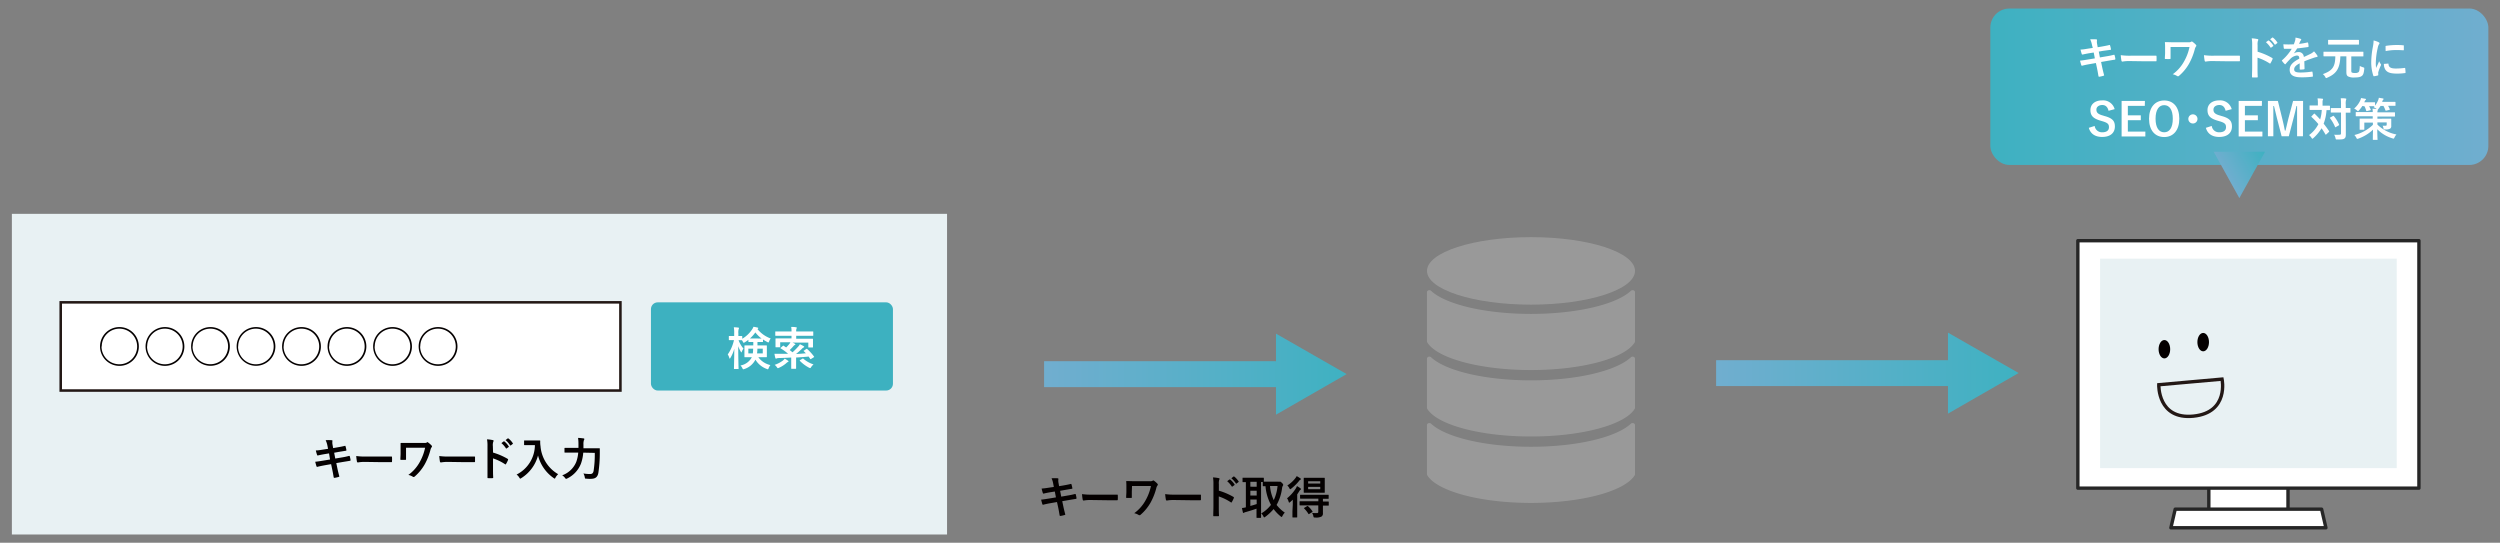 <svg id="レイヤー_1" data-name="レイヤー 1" xmlns="http://www.w3.org/2000/svg" xmlns:xlink="http://www.w3.org/1999/xlink" viewBox="0 0 737 160"><rect x="0" y="0" width="737" height="160" fill="#808080" stroke="none"/><defs><style>.cls-1{fill:#e8f1f3;}.cls-2,.cls-5,.cls-9{fill:#fff;}.cls-10,.cls-2{stroke:#231815;stroke-miterlimit:10;}.cls-2{stroke-width:0.75px;}.cls-3{fill:#040000;}.cls-4{fill:#3db1c0;}.cls-6{fill:url(#名称未設定グラデーション_4);}.cls-7{fill:#999;}.cls-8{fill:url(#名称未設定グラデーション_4-2);}.cls-9{stroke:#262626;stroke-linecap:round;stroke-linejoin:round;}.cls-10{fill:none;}.cls-11{fill:url(#名称未設定グラデーション_4-3);}.cls-12{fill:url(#名称未設定グラデーション_4-4);}</style><linearGradient id="名称未設定グラデーション_4" x1="512.13" y1="110.31" x2="592.32" y2="110.31" gradientTransform="matrix(-1.11, 0, 0, 1, 966.62, 0)" gradientUnits="userSpaceOnUse"><stop offset="0" stop-color="#3eb1c1"/><stop offset="1" stop-color="#70aecf"/></linearGradient><linearGradient id="名称未設定グラデーション_4-2" x1="334.03" y1="110" x2="414.21" y2="110" xlink:href="#名称未設定グラデーション_4"/><linearGradient id="名称未設定グラデーション_4-3" x1="586.75" y1="25.58" x2="733.58" y2="25.58" gradientTransform="matrix(1, 0, 0, 1, 0, 0)" xlink:href="#名称未設定グラデーション_4"/><linearGradient id="名称未設定グラデーション_4-4" x1="383.42" y1="-85.41" x2="396.81" y2="-85.41" gradientTransform="translate(956.71 -221.25) rotate(149.9)" xlink:href="#名称未設定グラデーション_4"/></defs><rect class="cls-1" x="3.5" y="63.04" width="275.69" height="94.53"/><rect class="cls-2" x="17.9" y="89.13" width="165" height="26"/><path class="cls-3" d="M40.93,102.13a5.72,5.72,0,1,1-5.72-5.71A5.71,5.71,0,0,1,40.93,102.13Zm-11,0a5.25,5.25,0,1,0,5.24-5.24A5.22,5.22,0,0,0,30,102.13Z"/><path class="cls-3" d="M54.35,102.13a5.72,5.72,0,1,1-5.72-5.71A5.72,5.72,0,0,1,54.35,102.13Zm-11,0a5.25,5.25,0,1,0,5.24-5.24A5.22,5.22,0,0,0,43.39,102.13Z"/><path class="cls-3" d="M67.76,102.13a5.71,5.71,0,1,1-5.71-5.71A5.71,5.71,0,0,1,67.76,102.13Zm-11,0a5.24,5.24,0,1,0,5.24-5.24A5.22,5.22,0,0,0,56.81,102.13Z"/><path class="cls-3" d="M81.18,102.13a5.71,5.71,0,1,1-5.71-5.71A5.71,5.71,0,0,1,81.18,102.13Zm-11,0a5.25,5.25,0,1,0,5.25-5.24A5.22,5.22,0,0,0,70.22,102.13Z"/><path class="cls-3" d="M94.6,102.13a5.72,5.72,0,1,1-5.71-5.71A5.71,5.71,0,0,1,94.6,102.13Zm-11,0a5.25,5.25,0,1,0,5.25-5.24A5.22,5.22,0,0,0,83.64,102.13Z"/><path class="cls-3" d="M108,102.13a5.72,5.72,0,1,1-5.71-5.71A5.71,5.71,0,0,1,108,102.13Zm-11,0a5.25,5.25,0,1,0,5.25-5.24A5.22,5.22,0,0,0,97.06,102.13Z"/><path class="cls-3" d="M121.44,102.13a5.72,5.72,0,1,1-5.72-5.71A5.71,5.71,0,0,1,121.44,102.13Zm-11,0a5.25,5.25,0,1,0,5.24-5.24A5.22,5.22,0,0,0,110.48,102.13Z"/><path class="cls-3" d="M134.86,102.13a5.72,5.72,0,1,1-5.72-5.71A5.72,5.72,0,0,1,134.86,102.13Zm-11,0a5.25,5.25,0,1,0,5.24-5.24A5.22,5.22,0,0,0,123.9,102.13Z"/><rect class="cls-4" x="191.9" y="89.13" width="71.34" height="26" rx="2"/><path class="cls-5" d="M216.21,100.28c-.87,0-1.14,0-1.22,0s-.13,0-.13-.16V99.2c0-.13,0-.14.13-.14s.35,0,1.22,0h.23v-.79a9.12,9.12,0,0,0-.11-1.79,11.51,11.51,0,0,1,1.29.09c.14,0,.23.07.23.15a.63.63,0,0,1-.08.28,3.44,3.44,0,0,0-.1,1.26v.8c.69,0,.93,0,1,0s.15,0,.15.14v.66a8.94,8.94,0,0,0,2.88-2.72,3.92,3.92,0,0,0,.42-.81,10.55,10.55,0,0,1,1.23.25c.11,0,.18.06.18.17a.19.19,0,0,1-.11.17l-.12.1a9,9,0,0,0,3.91,2.77,2.61,2.61,0,0,0-.46.82c-.09.24-.14.34-.23.34a.85.85,0,0,1-.32-.12,13.73,13.73,0,0,1-1.27-.75v.6c0,.13,0,.15-.16.15s-.36,0-1.28,0h-.19c0,.34,0,.66,0,1h.92c1.2,0,1.62,0,1.7,0s.15,0,.15.14,0,.35,0,1v1.18c0,.66,0,.93,0,1s0,.16-.15.16-.5,0-1.7,0h-.66a6,6,0,0,0,3.55,2.31,3.57,3.57,0,0,0-.51.9c-.09.24-.14.35-.25.35a1,1,0,0,1-.32-.11,6.41,6.41,0,0,1-3.33-2.74,5.56,5.56,0,0,1-3.27,2.77,1.15,1.15,0,0,1-.31.08c-.12,0-.16-.1-.27-.34a2.94,2.94,0,0,0-.56-.79,4.67,4.67,0,0,0,3.35-2.43h-.33c-1.2,0-1.61,0-1.71,0s-.14,0-.14-.16,0-.35,0-1v-1.18c0-.67,0-.94,0-1s0-.14.14-.14.51,0,1.71,0h.76v-1H222c-.85,0-1.14,0-1.22,0s-.16,0-.16-.15v-.51a9.08,9.08,0,0,1-1.06.74.83.83,0,0,1-.32.14c-.09,0-.13-.09-.25-.32l-.26-.43h0l-1,0a8.18,8.18,0,0,0,1.45,2.47,3.3,3.3,0,0,0-.46.85c-.05.16-.11.26-.16.26s-.11-.07-.17-.2a8.57,8.57,0,0,1-.76-1.64c0,3.52.1,6.37.1,6.6s0,.15-.15.15h-1.05c-.14,0-.16,0-.16-.15s.08-2.78.1-5.83a10.44,10.44,0,0,1-1.13,2.68c-.08.15-.15.23-.2.23s-.11-.07-.15-.23a3.46,3.46,0,0,0-.45-1,11.86,11.86,0,0,0,1.83-4.21Zm4.4,2.51v1.4h1.32a11.51,11.51,0,0,0,.1-1.4Zm2.89-3c.49,0,.79,0,1,0A8.94,8.94,0,0,1,222.68,98a10.64,10.64,0,0,1-1.58,1.77c.18,0,.48,0,1,0Zm1.36,3h-1.58c0,.54-.05,1-.11,1.4h1.69Z"/><path class="cls-5" d="M232.3,106.34c.12.08.15.13.15.21s-.08.15-.2.18a1.3,1.3,0,0,0-.43.31,8.53,8.53,0,0,1-2.19,1.39.88.88,0,0,1-.31.11c-.1,0-.16-.09-.31-.31a3,3,0,0,0-.64-.67,8.83,8.83,0,0,0,2.43-1.27,3.68,3.68,0,0,0,.53-.57A7,7,0,0,1,232.3,106.34Zm5.38-3.45c.13-.08.17-.08.28,0a14.15,14.15,0,0,1,2,2.2c.08.12.07.16-.08.25l-.76.47c-.18.09-.22.09-.27,0s-.31-.47-.47-.7c-1.13.12-2.39.21-3.69.29v2c0,.77,0,1.1,0,1.17s0,.15-.15.15h-1.14c-.13,0-.15,0-.15-.15s0-.4,0-1.17v-2c-1.26.07-2.53.13-3.69.15a1.85,1.85,0,0,0-.56.1.53.53,0,0,1-.23.08c-.09,0-.16-.08-.2-.2a10.78,10.78,0,0,1-.26-1.23c.57,0,1,0,1.41,0,.85,0,1.73,0,2.6,0a13,13,0,0,0-2.16-1.58c-.06,0-.09-.06-.09-.1s0-.07.11-.14l.62-.51c.12-.11.14-.11.28,0s.47.31.68.46a11.49,11.49,0,0,0,1-1.11,2.43,2.43,0,0,0,.25-.42H230v1.33c0,.13,0,.15-.14.15h-1.09c-.13,0-.15,0-.15-.15s0-.26,0-1.29v-.39c0-.36,0-.55,0-.64s0-.15.15-.15.54,0,1.81,0h2.76V99h-2.91c-1.23,0-1.65,0-1.73,0s-.15,0-.15-.15v-1c0-.13,0-.14.15-.14s.5,0,1.73,0h2.91a6,6,0,0,0-.1-1.33c.48,0,1,0,1.43.1.13,0,.23.08.23.13a.57.57,0,0,1-.1.3,2.07,2.07,0,0,0-.08.8h3.16c1.23,0,1.65,0,1.73,0s.14,0,.14.14v1c0,.14,0,.15-.14.15s-.5,0-1.73,0h-3.16v.85h3c1.26,0,1.71,0,1.8,0s.15,0,.15.15,0,.28,0,.57V101c0,1,0,1.21,0,1.29s0,.15-.15.15h-1.07c-.15,0-.16,0-.16-.15V101h-4.63c.27.12.49.24.62.31s.2.12.2.2-.06.13-.15.18a1.13,1.13,0,0,0-.4.32,14,14,0,0,1-1.13,1.18c.28.21.55.44.83.67a19.56,19.56,0,0,0,1.7-1.71,2,2,0,0,0,.46-.68,9.22,9.22,0,0,1,1.14.59c.11.07.15.12.15.19s-.07.15-.18.19a1.3,1.3,0,0,0-.43.31,18.87,18.87,0,0,1-1.79,1.59c1,0,2-.12,2.89-.19-.2-.2-.38-.4-.59-.59s-.08-.13.07-.23Zm-1.13,2.86a.33.33,0,0,1,.16-.07s.07,0,.12.07a8.67,8.67,0,0,0,3,1.68,3.94,3.94,0,0,0-.69.76c-.14.23-.2.32-.3.32a1,1,0,0,1-.31-.1,10.79,10.79,0,0,1-2.7-2c-.11-.09-.08-.13,0-.24Z"/><path class="cls-3" d="M96.54,131.45a6.63,6.63,0,0,0-.54-1.68,12.79,12.79,0,0,1,1.75,0c.17,0,.26.07.26.2a2.91,2.91,0,0,0,0,1l.2,1.13,1.1-.19c.77-.13,1.7-.3,2.4-.48.07,0,.12,0,.15.14a8.71,8.71,0,0,1,.27,1.16c0,.09-.07.13-.2.15l-2.24.37-1.18.22.33,1.71,1.95-.33a19.52,19.52,0,0,0,2.1-.45c.18,0,.22,0,.23.15a7.72,7.72,0,0,1,.23,1.07.21.21,0,0,1-.2.23l-2.16.35-1.85.32.31,1.49c.18.9.41,1.76.59,2.43,0,.07-.06.11-.18.15a9.18,9.18,0,0,1-1.22.28c-.17,0-.25-.05-.27-.16-.09-.5-.24-1.44-.43-2.3l-.33-1.58-1.83.32c-.91.17-1.66.33-2.17.46a.22.22,0,0,1-.31-.15c-.13-.39-.27-.9-.37-1.33.82-.09,1.53-.2,2.49-.36l1.88-.31L97,133.66l-1.26.21c-.73.12-1.63.3-2,.4-.14,0-.21,0-.26-.14a13.48,13.48,0,0,1-.38-1.34c.73,0,1.47-.15,2.39-.29l1.22-.19Z"/><path class="cls-3" d="M107.53,136.17a10.67,10.67,0,0,0-2,.16.3.3,0,0,1-.31-.28,13.26,13.26,0,0,1-.2-1.62,17.63,17.63,0,0,0,2.89.16h4.32c1,0,2.06,0,3.09,0,.2,0,.24,0,.24.19a8.83,8.83,0,0,1,0,1.26c0,.16,0,.21-.24.2l-3,0Z"/><path class="cls-3" d="M119.7,133.72c0,.47,0,1.12,0,1.61,0,.21,0,.22-.24.24-.37,0-.8,0-1.18,0-.17,0-.25,0-.25-.15,0-.54.06-1.14.06-1.7v-1.26c0-.78,0-1.25,0-1.75,0-.08.07-.13.17-.13.59,0,1.44,0,2.24,0H125c.49,0,.69,0,.82-.15a.31.31,0,0,1,.18-.08c.08,0,.14,0,.25.13a6,6,0,0,1,1,.88.36.36,0,0,1,.1.24.39.39,0,0,1-.12.26,2.13,2.13,0,0,0-.34.79,18.31,18.31,0,0,1-1.63,4.14,13.49,13.49,0,0,1-3,3.68.47.47,0,0,1-.32.15.45.45,0,0,1-.27-.1,4,4,0,0,0-1.29-.51,11.5,11.5,0,0,0,3.4-3.87,14.62,14.62,0,0,0,1.54-4.15H119.7Z"/><path class="cls-3" d="M132,136.17a10.94,10.94,0,0,0-2,.16.3.3,0,0,1-.31-.28c-.06-.31-.14-.94-.2-1.62a17.83,17.83,0,0,0,2.9.16h4.32c1,0,2.05,0,3.08,0,.2,0,.25,0,.25.19,0,.4,0,.85,0,1.26,0,.16-.06.21-.25.2-1,0-2,0-3,0Z"/><path class="cls-3" d="M145.35,133.42a19,19,0,0,1,4.27,1.83c.15.08.21.17.15.34a8,8,0,0,1-.58,1.17c-.05.1-.11.15-.17.15a.19.19,0,0,1-.15-.07,14.72,14.72,0,0,0-3.53-1.71v3c0,.87,0,1.66.06,2.63,0,.16-.06.2-.25.2a7.88,7.88,0,0,1-1.19,0c-.19,0-.25,0-.25-.2,0-1,0-1.79,0-2.64v-6.6a9.72,9.72,0,0,0-.14-2,9.57,9.57,0,0,1,1.68.22c.19,0,.26.12.26.22a.65.65,0,0,1-.11.31,3.31,3.31,0,0,0-.1,1.26Zm3.13-3.3c.07-.05.12,0,.2,0a6.26,6.26,0,0,1,1.28,1.43.14.14,0,0,1,0,.22l-.57.41c-.09.07-.16.06-.23,0a6.78,6.78,0,0,0-1.35-1.55Zm1.19-.87c.08-.05.12,0,.21,0a5.69,5.69,0,0,1,1.27,1.38.15.15,0,0,1,0,.24l-.54.42c-.11.08-.17,0-.23,0a6.34,6.34,0,0,0-1.34-1.55Z"/><path class="cls-3" d="M157.74,129.85c1,0,1.26,0,1.34,0s.18,0,.18.16a7.33,7.33,0,0,0,.08,1.49,10.5,10.5,0,0,0,5.21,8.29,3.76,3.76,0,0,0-.79,1c-.1.21-.16.3-.24.3s-.16-.06-.31-.17a11.53,11.53,0,0,1-4.6-6.65,11.31,11.31,0,0,1-4.93,6.68c-.16.09-.25.16-.31.16s-.15-.11-.28-.32a3.18,3.18,0,0,0-.8-.89,9.8,9.8,0,0,0,5.4-8.68H156c-1,0-1.26,0-1.34,0s-.16,0-.16-.15V130c0-.14,0-.15.16-.15s.38,0,1.34,0Z"/><path class="cls-3" d="M171.94,133.44a12.35,12.35,0,0,1-.67,3.23,8.16,8.16,0,0,1-4.05,4.38,1.22,1.22,0,0,1-.33.12c-.1,0-.17-.08-.32-.28a3,3,0,0,0-.84-.77,7,7,0,0,0,4.17-4,10.55,10.55,0,0,0,.56-2.69h-2.09c-1.29,0-1.73,0-1.8,0s-.16,0-.16-.15v-1.1c0-.13,0-.14.16-.14s.51,0,1.8,0h2.16c0-.38,0-.77,0-1.16a11.53,11.53,0,0,0-.12-1.79,14.89,14.89,0,0,1,1.58.15c.2,0,.27.09.27.19a.51.51,0,0,1-.12.33A3.71,3.71,0,0,0,172,131c0,.37,0,.76,0,1.14h2.82c1.3,0,1.74,0,1.83,0s.17,0,.17.16c0,.4,0,.86,0,1.21a38.86,38.86,0,0,1-.42,5.88c-.24,1.29-.9,1.76-2.24,1.77a8.49,8.49,0,0,1-1.28-.05c-.42,0-.42,0-.5-.48a3.36,3.36,0,0,0-.39-1.06,10.25,10.25,0,0,0,2,.17c.5,0,.85-.19,1-.9a32,32,0,0,0,.35-5.33Z"/><polygon class="cls-6" points="307.8 106.49 376.16 106.49 376.16 98.36 396.99 110.28 376.16 122.25 376.16 114.12 307.8 114.12 307.8 106.49"/><path class="cls-3" d="M310.5,142.68A6.14,6.14,0,0,0,310,141a12.79,12.79,0,0,1,1.75,0c.17,0,.27.07.27.2a3.08,3.08,0,0,0,0,1l.2,1.12,1.1-.18c.77-.14,1.71-.3,2.4-.49a.17.17,0,0,1,.15.15,8.91,8.91,0,0,1,.27,1.15c0,.1-.07.14-.2.15l-2.24.38-1.18.21.33,1.72,1.95-.34a20,20,0,0,0,2.1-.44c.18,0,.22,0,.23.15a6.28,6.28,0,0,1,.23,1.07.21.21,0,0,1-.2.23c-.4.05-1.21.19-2.16.35l-1.85.32.31,1.49c.19.9.41,1.76.59,2.43,0,.06-.06.11-.18.15a10.56,10.56,0,0,1-1.22.28c-.17,0-.25-.06-.27-.16-.09-.5-.24-1.44-.42-2.3L311.6,148l-1.82.32c-.92.16-1.67.32-2.18.46a.22.22,0,0,1-.31-.15c-.13-.39-.26-.9-.37-1.33.82-.09,1.53-.2,2.49-.36l1.88-.31-.33-1.73-1.26.2c-.74.12-1.64.31-2,.41-.14,0-.2,0-.26-.14a11.82,11.82,0,0,1-.37-1.34c.72-.05,1.46-.15,2.38-.3l1.22-.18Z"/><path class="cls-3" d="M321.49,147.4a10.67,10.67,0,0,0-2,.16.3.3,0,0,1-.31-.28,13.26,13.26,0,0,1-.2-1.62,17.69,17.69,0,0,0,2.9.16h4.32c1,0,2,0,3.08,0,.2,0,.24,0,.24.18a8.83,8.83,0,0,1,0,1.26c0,.17-.05.22-.24.21l-3,0Z"/><path class="cls-3" d="M333.66,144.94c0,.47,0,1.13,0,1.61,0,.22,0,.23-.24.25h-1.18c-.17,0-.25,0-.25-.15,0-.54.07-1.14.07-1.71v-1.26c0-.77,0-1.24-.06-1.74,0-.08.07-.13.18-.13.59,0,1.43.05,2.24.05H339a1.31,1.31,0,0,0,.81-.15.31.31,0,0,1,.18-.08.41.41,0,0,1,.25.12,6.07,6.07,0,0,1,1,.89.4.4,0,0,1,.09.24.37.37,0,0,1-.12.25,2.11,2.11,0,0,0-.34.8,18.31,18.31,0,0,1-1.63,4.14,13.49,13.49,0,0,1-3,3.68.44.44,0,0,1-.32.14.44.44,0,0,1-.27-.09,4,4,0,0,0-1.28-.51,11.5,11.5,0,0,0,3.39-3.88,14.26,14.26,0,0,0,1.54-4.14h-5.58Z"/><path class="cls-3" d="M346,147.4a11,11,0,0,0-2,.16c-.16,0-.26-.08-.3-.28a15,15,0,0,1-.21-1.62,17.83,17.83,0,0,0,2.9.16h4.32c1,0,2.05,0,3.09,0,.2,0,.24,0,.24.18,0,.41,0,.86,0,1.26,0,.17-.06.22-.24.21l-3,0Z"/><path class="cls-3" d="M359.32,144.65a19.11,19.11,0,0,1,4.26,1.82c.15.08.22.18.15.35a7.5,7.5,0,0,1-.58,1.17c0,.09-.1.15-.17.15a.23.23,0,0,1-.15-.07,15,15,0,0,0-3.53-1.72v3c0,.87,0,1.66.06,2.63,0,.16-.06.2-.24.2-.39,0-.81,0-1.2,0-.19,0-.25,0-.25-.2,0-1,.05-1.79.05-2.65v-6.59a10.7,10.7,0,0,0-.13-2,10.78,10.78,0,0,1,1.67.21c.19,0,.26.12.26.23a.68.68,0,0,1-.11.31,3.66,3.66,0,0,0-.09,1.26Zm3.12-3.3c.07,0,.12,0,.2,0a6.26,6.26,0,0,1,1.28,1.43.15.15,0,0,1,0,.22l-.57.41a.13.13,0,0,1-.22,0,7.07,7.07,0,0,0-1.36-1.55Zm1.2-.87c.08-.06.12,0,.2,0a5.71,5.71,0,0,1,1.27,1.39.15.15,0,0,1,0,.24l-.54.41a.13.13,0,0,1-.22,0A6.76,6.76,0,0,0,363,141Z"/><path class="cls-3" d="M376.89,142a.7.7,0,0,0,.32,0,.41.41,0,0,1,.21,0c.09,0,.22.09.56.43a1,1,0,0,1,.32.51.62.62,0,0,1-.15.32,1.91,1.91,0,0,0-.2.68,13.4,13.4,0,0,1-1.61,4.91,10.62,10.62,0,0,0,2.42,2.27,3.83,3.83,0,0,0-.7,1c-.09.19-.15.28-.24.28s-.16-.07-.31-.19a12.46,12.46,0,0,1-2.05-2.14,14.1,14.1,0,0,1-2.46,2.29.6.6,0,0,1-.29.16c-.11,0-.16-.1-.27-.32a2.61,2.61,0,0,0-.63-.84,9.79,9.79,0,0,0,2.87-2.53,13.83,13.83,0,0,1-1.61-5.5c-.42,0-.6,0-.66,0s-.14,0-.14-.16v-1.08h-.51v9c0,.91,0,1.34,0,1.42s0,.15-.14.15h-1.05c-.14,0-.15,0-.15-.15s0-.51,0-1.42v-1.13c-1,.35-2.32.76-3.19,1a1.08,1.08,0,0,0-.43.16.39.39,0,0,1-.22.09c-.08,0-.15,0-.17-.17-.1-.37-.2-.85-.28-1.28a6.72,6.72,0,0,0,1.15-.2v-7.43l-.83,0c-.14,0-.15,0-.15-.15V141c0-.15,0-.16.15-.16s.48,0,1.65,0h2.67c1.18,0,1.58,0,1.66,0s.15,0,.15.16v1h4.26Zm-6.42,1.48v-1.44H368.6v1.44Zm0,2.61v-1.43H368.6v1.43Zm0,1.18H368.6v1.88c.62-.16,1.28-.36,1.87-.55Zm3.93-4a11.9,11.9,0,0,0,1.1,4.17,12.5,12.5,0,0,0,1.12-4.17Z"/><path class="cls-3" d="M381.11,148.78c0-.41,0-1,0-1.47-.24.24-.49.46-.74.68s-.24.17-.31.17-.12-.08-.17-.26a3,3,0,0,0-.47-1A11.58,11.58,0,0,0,382,144a3.59,3.59,0,0,0,.34-.71,8.51,8.51,0,0,1,1,.64c.12.1.17.16.17.27s0,.13-.15.2a1.29,1.29,0,0,0-.37.47c-.18.28-.36.58-.57.86v5c0,1.09,0,1.6,0,1.67s0,.14-.15.14h-1.11c-.13,0-.15,0-.15-.14s0-.58,0-1.67Zm2.2-7.79c.12.08.19.15.19.25a.21.21,0,0,1-.14.18,1,1,0,0,0-.4.36,14,14,0,0,1-2.32,2.28c-.15.11-.23.16-.29.16s-.14-.09-.25-.31a2.74,2.74,0,0,0-.6-.79,9.07,9.07,0,0,0,2.35-2.13,3,3,0,0,0,.41-.63A7.89,7.89,0,0,1,383.31,141Zm1.78,8c-1.31,0-1.75,0-1.83,0s-.15,0-.15-.17v-.89c0-.14,0-.15.15-.15s.52,0,1.83,0h3.56V147h-3.41c-1.3,0-1.74,0-1.82,0s-.16,0-.16-.15V146c0-.13,0-.14.16-.14s.52,0,1.82,0h4.48c1.3,0,1.76,0,1.84,0s.13,0,.13.14v.89c0,.13,0,.15-.13.15s-.5,0-1.56,0v.81c1.09,0,1.5,0,1.57,0s.15,0,.15.15v.89c0,.15,0,.17-.15.17s-.48,0-1.57,0v.62c0,.65,0,1.08,0,1.62a1.06,1.06,0,0,1-.46,1,3.56,3.56,0,0,1-1.86.26c-.41,0-.41,0-.5-.42a3.08,3.08,0,0,0-.38-.94,10.83,10.83,0,0,0,1.45.06.35.35,0,0,0,.38-.4V149Zm3.65-8.14c1.17,0,1.56,0,1.65,0s.15,0,.15.15,0,.43,0,1.19v1.73c0,.78,0,1.12,0,1.2s0,.14-.15.14-.48,0-1.65,0h-2.6c-1.17,0-1.57,0-1.65,0s-.15,0-.15-.14,0-.42,0-1.2v-1.73c0-.76,0-1.1,0-1.19s0-.15.15-.15.48,0,1.65,0Zm-3.42,8.37c.14-.08.18-.08.28,0a7.46,7.46,0,0,1,1.3,1.5c.08.12.07.15-.08.26l-.84.52a.42.42,0,0,1-.16.07s-.07,0-.11-.1a8.36,8.36,0,0,0-1.22-1.55c-.12-.11-.09-.14.05-.23Zm.32-6.68h3.57v-.66h-3.57Zm3.57,1h-3.57v.67h3.57Z"/><path class="cls-7" d="M451.34,92.54c-13.64,0-25.23-2.84-29.45-6.8-.43-.4-1.22-.14-1.22.4v14.49a.5.5,0,0,0,.07.27c2.78,4.67,15.42,8.19,30.6,8.19s27.81-3.52,30.59-8.19a.5.5,0,0,0,.07-.27V86.14c0-.54-.79-.8-1.22-.4C476.56,89.7,465,92.54,451.34,92.54Z"/><path class="cls-7" d="M451.34,112.13c-13.64,0-25.23-2.84-29.45-6.8-.43-.4-1.22-.14-1.22.4v14.49a.5.5,0,0,0,.07.27c2.78,4.66,15.42,8.19,30.6,8.19s27.81-3.53,30.59-8.19a.5.5,0,0,0,.07-.27V105.73c0-.54-.79-.8-1.22-.4C476.56,109.29,465,112.13,451.34,112.13Z"/><path class="cls-7" d="M451.34,131.71c-13.64,0-25.23-2.84-29.45-6.8-.43-.4-1.22-.14-1.22.4V139.8a.5.5,0,0,0,.07.27c2.78,4.66,15.42,8.19,30.6,8.19s27.81-3.53,30.59-8.19a.5.5,0,0,0,.07-.27V125.31c0-.54-.79-.8-1.22-.4C476.56,128.87,465,131.71,451.34,131.71Z"/><ellipse class="cls-7" cx="451.34" cy="79.86" rx="30.66" ry="9.95"/><polygon class="cls-8" points="505.91 106.18 574.26 106.18 574.26 98.06 595.09 109.97 574.26 121.94 574.26 113.82 505.91 113.82 505.91 106.18"/><rect class="cls-9" x="651.16" y="140.65" width="23.34" height="12.11"/><rect class="cls-9" x="612.55" y="70.95" width="100.55" height="72.95"/><polygon class="cls-9" points="684.41 150.11 641.25 150.11 639.98 155.59 685.68 155.59 684.41 150.11"/><rect class="cls-1" x="619.11" y="76.25" width="87.45" height="61.75"/><path class="cls-10" d="M636.41,113.42l18.65-1.66s2.13,9.86-8.44,10.92S636.41,113.42,636.41,113.42Z"/><ellipse class="cls-3" cx="638.06" cy="102.95" rx="1.71" ry="2.71"/><ellipse class="cls-3" cx="649.5" cy="100.86" rx="1.71" ry="2.71"/><rect class="cls-11" x="586.75" y="2.51" width="146.82" height="46.12" rx="5.62"/><path class="cls-5" d="M616.72,13.28a6.14,6.14,0,0,0-.54-1.68,12.79,12.79,0,0,1,1.75,0c.17,0,.27.07.27.2a3.08,3.08,0,0,0,0,1l.2,1.12,1.1-.18c.77-.14,1.71-.3,2.4-.49a.17.17,0,0,1,.15.15,8.91,8.91,0,0,1,.27,1.15c0,.1-.07.14-.2.15L619.9,15l-1.18.21.33,1.72,2-.34a20.92,20.92,0,0,0,2.11-.44c.17,0,.21,0,.22.15a6.28,6.28,0,0,1,.23,1.07.21.21,0,0,1-.2.23c-.4.05-1.21.19-2.16.35l-1.85.32.31,1.49c.19.9.41,1.76.59,2.43,0,.06-.06.1-.18.14a8.77,8.77,0,0,1-1.22.29c-.17,0-.25-.06-.27-.16-.09-.5-.24-1.44-.42-2.3l-.34-1.58-1.82.32c-.92.16-1.67.32-2.18.46a.21.21,0,0,1-.3-.15c-.14-.39-.27-.9-.38-1.33.82-.09,1.53-.2,2.49-.36l1.88-.31-.33-1.73-1.26.2c-.74.12-1.64.31-2,.4-.14,0-.2,0-.26-.13a11.82,11.82,0,0,1-.37-1.34c.72,0,1.46-.15,2.38-.3l1.23-.18Z"/><path class="cls-5" d="M627.71,18a10.67,10.67,0,0,0-2,.16.3.3,0,0,1-.31-.28,13.26,13.26,0,0,1-.2-1.62,17.69,17.69,0,0,0,2.9.16h4.32c1,0,2,0,3.08,0,.2,0,.24,0,.24.18a8.83,8.83,0,0,1,0,1.26c0,.17,0,.22-.24.21l-3,0Z"/><path class="cls-5" d="M639.88,15.54c0,.47,0,1.13,0,1.61,0,.22,0,.23-.25.25s-.8,0-1.18,0c-.17,0-.25,0-.25-.15,0-.54.07-1.14.07-1.71V14.28c0-.77,0-1.24-.06-1.74,0-.08.07-.13.18-.13.59,0,1.43.05,2.24.05h4.52a1.31,1.31,0,0,0,.81-.15.34.34,0,0,1,.18-.08.41.41,0,0,1,.25.12,6.07,6.07,0,0,1,1,.89.4.4,0,0,1,.09.24.37.37,0,0,1-.12.25,2.36,2.36,0,0,0-.34.8,18.31,18.31,0,0,1-1.63,4.14,13.3,13.3,0,0,1-3,3.67.42.42,0,0,1-.32.15.44.44,0,0,1-.27-.09,4,4,0,0,0-1.28-.51A11.5,11.5,0,0,0,643.92,18a14.15,14.15,0,0,0,1.54-4.14h-5.58Z"/><path class="cls-5" d="M652.23,18a11,11,0,0,0-2,.16c-.16,0-.26-.08-.3-.28a13.26,13.26,0,0,1-.2-1.62,17.63,17.63,0,0,0,2.89.16H657c1,0,2,0,3.09,0,.2,0,.24,0,.24.18,0,.41,0,.86,0,1.26,0,.17-.06.22-.24.21l-3,0Z"/><path class="cls-5" d="M665.54,15.25a19.11,19.11,0,0,1,4.26,1.82c.15.08.22.18.15.35a7.5,7.5,0,0,1-.58,1.17c0,.09-.1.15-.17.15a.23.23,0,0,1-.15-.07A15,15,0,0,0,665.52,17v3c0,.87,0,1.66.06,2.63,0,.16-.06.2-.24.2-.39,0-.81,0-1.2,0-.19,0-.25,0-.25-.2,0-1,.05-1.79.05-2.65V13.3a10.64,10.64,0,0,0-.13-2,10.78,10.78,0,0,1,1.67.21c.19,0,.26.12.26.23a.68.68,0,0,1-.11.31,3.66,3.66,0,0,0-.09,1.26Zm3.12-3.3c.07,0,.12,0,.2,0a6.26,6.26,0,0,1,1.28,1.43.15.15,0,0,1,0,.22l-.57.41a.13.13,0,0,1-.22,0A7.07,7.07,0,0,0,668,12.45Zm1.2-.87c.08-.06.12,0,.2,0a5.71,5.71,0,0,1,1.27,1.39.15.15,0,0,1,0,.24l-.54.41a.13.13,0,0,1-.22,0,6.72,6.72,0,0,0-1.34-1.54Z"/><path class="cls-5" d="M679.38,20.21c0,.15-.08.22-.25.24a6.62,6.62,0,0,1-1,.07c-.12,0-.18-.08-.18-.21,0-.49,0-1.16,0-1.64-1.2.62-1.63,1.14-1.63,1.78s.46.93,1.87.93a22.7,22.7,0,0,0,3.34-.27c.12,0,.17,0,.19.15a6.73,6.73,0,0,1,.12,1.1c0,.16,0,.25-.15.25a23.57,23.57,0,0,1-3.33.18c-2.2,0-3.36-.66-3.36-2.22,0-1.28.8-2.22,2.83-3.27,0-.68-.21-.95-.81-.92a3.23,3.23,0,0,0-1.85,1,18.67,18.67,0,0,0-1.34,1.46c-.07.08-.11.12-.16.12a.27.27,0,0,1-.15-.09,6.1,6.1,0,0,1-.76-.88.28.28,0,0,1-.06-.13c0-.05,0-.09.1-.14a13.94,13.94,0,0,0,2.8-3.33c-.63,0-1.36,0-2.15,0-.12,0-.16-.07-.19-.21s-.09-.71-.13-1.12a29,29,0,0,0,3.09,0c.14-.36.26-.68.4-1.15a3.52,3.52,0,0,0,.09-.82,8.59,8.59,0,0,1,1.53.37.24.24,0,0,1,.16.23.24.24,0,0,1-.09.2,1.12,1.12,0,0,0-.23.33c-.08.18-.15.36-.31.72a20.06,20.06,0,0,0,2.44-.42c.15,0,.19,0,.22.14a4.74,4.74,0,0,1,.13,1c0,.14,0,.19-.23.22-1,.15-2.16.29-3.14.4a12.94,12.94,0,0,1-1,1.49v0a2.6,2.6,0,0,1,1.34-.42,1.48,1.48,0,0,1,1.64,1.45c.52-.24,1.29-.59,2-.94a3.94,3.94,0,0,0,1-.72,7.69,7.69,0,0,1,.94,1.18.53.53,0,0,1,.11.29c0,.11-.07.16-.2.19a4.46,4.46,0,0,0-.82.2c-.87.31-1.75.6-2.89,1.07Z"/><path class="cls-5" d="M686.79,16.6c-1.2,0-1.61,0-1.69,0s-.14,0-.14-.15V15.4c0-.14,0-.15.14-.15s.49,0,1.69,0h8.09c1.21,0,1.62,0,1.7,0s.15,0,.15.15v1.08c0,.14,0,.15-.15.15s-.49,0-1.7,0h-1.72v4.12c0,.47.05.58.23.66a2.39,2.39,0,0,0,.86.11,1.54,1.54,0,0,0,1.07-.27c.21-.22.3-.69.35-1.81a5.44,5.44,0,0,0,1,.41c.33.11.33.12.31.47-.11,1.24-.31,1.75-.69,2.05s-.92.47-2.12.47a3.73,3.73,0,0,1-1.93-.3c-.37-.21-.53-.49-.53-1.33V16.6h-1.77c-.13,3.75-1.29,5.18-3.87,6.31a.88.88,0,0,1-.31.11c-.1,0-.16-.1-.28-.34a2.69,2.69,0,0,0-.71-.83c2.79-1,3.66-2.13,3.68-5.25Zm1.55-3.46c-1.32,0-1.79,0-1.87,0s-.15,0-.15-.15V11.91c0-.13,0-.15.15-.15s.55,0,1.87,0h5.07c1.31,0,1.77,0,1.85,0s.16,0,.16.15V13c0,.14,0,.15-.16.15s-.54,0-1.85,0Z"/><path class="cls-5" d="M701.16,12.42c.23.12.31.2.31.32s0,.14-.2.4a3.37,3.37,0,0,0-.32,1,21.32,21.32,0,0,0-.56,4.33,11.76,11.76,0,0,0,.08,1.57c.28-.62.52-1.06.91-2a3.47,3.47,0,0,0,.47.84.53.53,0,0,1,.09.21.37.37,0,0,1-.06.21,12.68,12.68,0,0,0-.77,2,1.35,1.35,0,0,0,0,.41c0,.16,0,.27,0,.38s-.06.14-.18.17a6.9,6.9,0,0,1-1.1.22c-.09,0-.14-.06-.17-.15a12.45,12.45,0,0,1-.62-4,25.49,25.49,0,0,1,.46-4.4,11.11,11.11,0,0,0,.24-2A6.22,6.22,0,0,1,701.16,12.42ZM704,18.74c.1,0,.13.05.13.2.08.92.72,1.26,2.19,1.26a18.81,18.81,0,0,0,2.56-.18c.13,0,.16,0,.18.18a9.77,9.77,0,0,1,.09,1.15c0,.16,0,.18-.23.2a17.69,17.69,0,0,1-2.19.15c-2,0-2.91-.32-3.49-1.11a3,3,0,0,1-.47-1.75Zm-.76-5c0-.16.06-.2.19-.23a21,21,0,0,1,2.91-.24c.81,0,1.42,0,2,.08.28,0,.31,0,.31.18,0,.4,0,.76,0,1.14,0,.12-.06.17-.18.16-.8-.06-1.5-.08-2.18-.08a16.33,16.33,0,0,0-3,.31C703.26,14.28,703.26,14,703.28,13.72Z"/><path class="cls-5" d="M621.6,32.66c-.27-1.13-.89-1.7-1.85-1.7s-1.73.52-1.73,1.35.4,1.33,1.9,1.74l.55.17c2.38.64,3,1.54,3,3.07,0,1.82-1.26,3.08-3.76,3.08-2,0-3.43-.88-3.93-2.69l1.73-.55A2.15,2.15,0,0,0,619.72,39c1.37,0,2-.59,2-1.49s-.33-1.31-2-1.79l-.54-.16c-2.21-.66-2.92-1.53-2.92-3.13s1.23-2.84,3.47-2.84a3.53,3.53,0,0,1,3.67,2.59Z"/><path class="cls-5" d="M632.29,31.2h-5V34h3.82v1.43h-3.82v3.36h5.16v1.43h-7V29.76h6.87Z"/><path class="cls-5" d="M642.46,35c0,3.43-1.79,5.4-4.46,5.4s-4.46-1.94-4.46-5.38,1.81-5.4,4.47-5.4S642.46,31.52,642.46,35Zm-7,0c0,2.66,1,4,2.55,4s2.53-1.34,2.53-4-1-4-2.53-4S635.46,32.31,635.46,35Z"/><path class="cls-5" d="M647.82,35.05a1.35,1.35,0,1,1-1.34-1.34A1.35,1.35,0,0,1,647.82,35.05Z"/><path class="cls-5" d="M656.11,32.66c-.27-1.13-.88-1.7-1.85-1.7s-1.73.52-1.73,1.35.4,1.33,1.9,1.74l.55.17c2.38.64,3,1.54,3,3.07,0,1.82-1.26,3.08-3.76,3.08-2,0-3.43-.88-3.93-2.69l1.73-.55A2.15,2.15,0,0,0,654.23,39c1.37,0,2-.59,2-1.49s-.32-1.31-2-1.79l-.53-.16c-2.22-.66-2.93-1.53-2.93-3.13s1.24-2.84,3.48-2.84a3.53,3.53,0,0,1,3.66,2.59Z"/><path class="cls-5" d="M666.8,31.2h-5V34h3.82v1.43h-3.82v3.36h5.16v1.43h-7V29.76h6.86Z"/><path class="cls-5" d="M678.91,40.17h-1.73V34.91c0-1.3,0-2.44,0-3.67H677c-.26,1.19-.51,2.26-.85,3.54l-1.41,5.39h-2.12l-1.37-5.32c-.32-1.21-.58-2.34-.88-3.61h-.19c0,1.2,0,2.41,0,3.7v5.23h-1.6V29.76h2.94l1.31,5.31c.27,1.09.54,2.3.75,3.44h.19c.28-1.14.5-2.22.81-3.41L676,29.76h2.95Z"/><path class="cls-5" d="M682.14,33.56a.18.18,0,0,1,.14-.07.13.13,0,0,1,.12.07c.54.53,1.07,1.08,1.58,1.65a11.63,11.63,0,0,0,.48-2.81h-1.83c-1.16,0-1.55,0-1.63,0s-.14,0-.14-.16v-1c0-.13,0-.14.14-.14s.47,0,1.63,0h.68v-.85A5.8,5.8,0,0,0,683.2,29a13.36,13.36,0,0,1,1.42.1c.14,0,.22.05.22.13a.75.75,0,0,1-.08.27,2.49,2.49,0,0,0-.07.81v.85h.39c1.17,0,1.56,0,1.64,0s.15,0,.15.14v1c0,.15,0,.16-.15.16l-.86,0a13.53,13.53,0,0,1-.85,4c.55.69,1.08,1.4,1.57,2.15.08.11.1.15,0,.28l-.79.73a.27.27,0,0,1-.15.09s-.06,0-.12-.12c-.35-.62-.72-1.21-1.12-1.78a12.92,12.92,0,0,1-2.43,2.91c-.14.12-.22.18-.28.18s-.15-.09-.27-.28a2.87,2.87,0,0,0-.72-.79,9.19,9.19,0,0,0,2.76-3.24,21.07,21.07,0,0,0-2-2.08c-.11-.08-.11-.12,0-.25Zm5.6.64c.13-.08.18-.08.26,0a9.83,9.83,0,0,1,1.56,2.51c.05.13,0,.17-.09.25l-.86.5c-.16.09-.19.08-.24-.06a11.61,11.61,0,0,0-1.46-2.53c-.1-.12-.07-.16.06-.24Zm3.81,2.66c0,.94,0,2,0,2.71s-.08,1-.41,1.26-.83.29-2.14.29c-.4,0-.4,0-.49-.4a3.54,3.54,0,0,0-.4-1,13.64,13.64,0,0,0,1.53,0c.38,0,.49-.1.49-.42V33.18h-1.29c-1.12,0-1.5,0-1.58,0s-.15,0-.15-.15V32c0-.14,0-.15.15-.15s.46,0,1.58,0h1.29v-1a14.6,14.6,0,0,0-.08-1.89c.48,0,1,0,1.42.08.14,0,.22.08.22.15a.61.61,0,0,1-.08.28,4.23,4.23,0,0,0-.08,1.36v1c.84,0,1.16,0,1.23,0s.15,0,.15.15v1.08c0,.14,0,.15-.15.15l-1.23,0Z"/><path class="cls-5" d="M696.43,31.24a9,9,0,0,1-1,1.3c-.15.15-.22.23-.3.23s-.16-.08-.32-.23A3,3,0,0,0,694,32a7.15,7.15,0,0,0,1.79-2.35,3.56,3.56,0,0,0,.24-.74c.44.05.87.15,1.25.21.14,0,.21.09.21.19s-.07.16-.16.22-.12.13-.21.33l-.13.28h1.43c1.14,0,1.51,0,1.59,0s.15,0,.15.15v.87c0,.13,0,.14-.15.14s-.44,0-1.61,0a7.21,7.21,0,0,1,.49,1c.05.14.05.16-.14.2l-.92.23c-.2.06-.23,0-.27-.1a7.71,7.71,0,0,0-.5-1.29Zm6.5,3.75c1.31,0,1.78,0,1.87,0s.14,0,.14.14,0,.27,0,.69V36c0,.38,0,.81,0,1.1a.89.89,0,0,1-.32.82,2.61,2.61,0,0,1-1.45.24c-.43,0-.46,0-.54-.41a2.17,2.17,0,0,0-.24-.69l.84,0c.3,0,.37-.08.37-.35v-.63h-2.74v.65a10.9,10.9,0,0,0,5.61,2.91,4.16,4.16,0,0,0-.57.88c-.13.26-.17.35-.28.35a1.12,1.12,0,0,1-.32-.08,10.28,10.28,0,0,1-4.48-2.7c0,1.59.07,2.69.07,3s0,.14-.15.14h-1.1c-.12,0-.13,0-.13-.14s0-1.31.06-2.87a12.14,12.14,0,0,1-4.32,2.64,1,1,0,0,1-.32.08c-.12,0-.17-.1-.29-.35a3.73,3.73,0,0,0-.57-.79,11.87,11.87,0,0,0,5.46-3v-.66H697v1.13c0,.54,0,.75,0,.83s0,.15-.13.15h-1.1c-.14,0-.15,0-.15-.15s0-.32,0-1v-1c0-.63,0-.88,0-1s0-.14.15-.14.56,0,1.88,0h1.83v-.68h-3.12c-1.24,0-1.65,0-1.73,0s-.16,0-.16-.15v-.94c0-.13,0-.15.16-.15s.49,0,1.73,0h3.12a4.81,4.81,0,0,0-.08-1c.42,0,.82.06,1.24.1l-.14-.11a2.86,2.86,0,0,0-.75-.42,6.51,6.51,0,0,0,1.33-2.06,3.43,3.43,0,0,0,.2-.73l1.19.2c.14,0,.2.09.2.19s-.05.15-.14.22-.11.14-.19.37a1.17,1.17,0,0,0-.09.24h2c1.26,0,1.71,0,1.79,0s.15,0,.15.15v.87c0,.13,0,.14-.15.14s-.53,0-1.79,0H704a5.66,5.66,0,0,1,.51,1c0,.13,0,.16-.13.2l-.88.21c-.2.06-.24,0-.28-.1a7.24,7.24,0,0,0-.59-1.29h-.83c-.17.25-.35.52-.59.82a1.09,1.09,0,0,1-.22.24.08.08,0,0,1,0,.08.42.42,0,0,1-.06.21,1.38,1.38,0,0,0-.07.54h3.29c1.23,0,1.65,0,1.73,0s.16,0,.16.15v.94c0,.13,0,.15-.16.15s-.5,0-1.73,0h-3.29V35Z"/><polygon class="cls-12" points="660.16 58.4 652.6 44.74 667.73 44.74 660.16 58.4"/></svg>